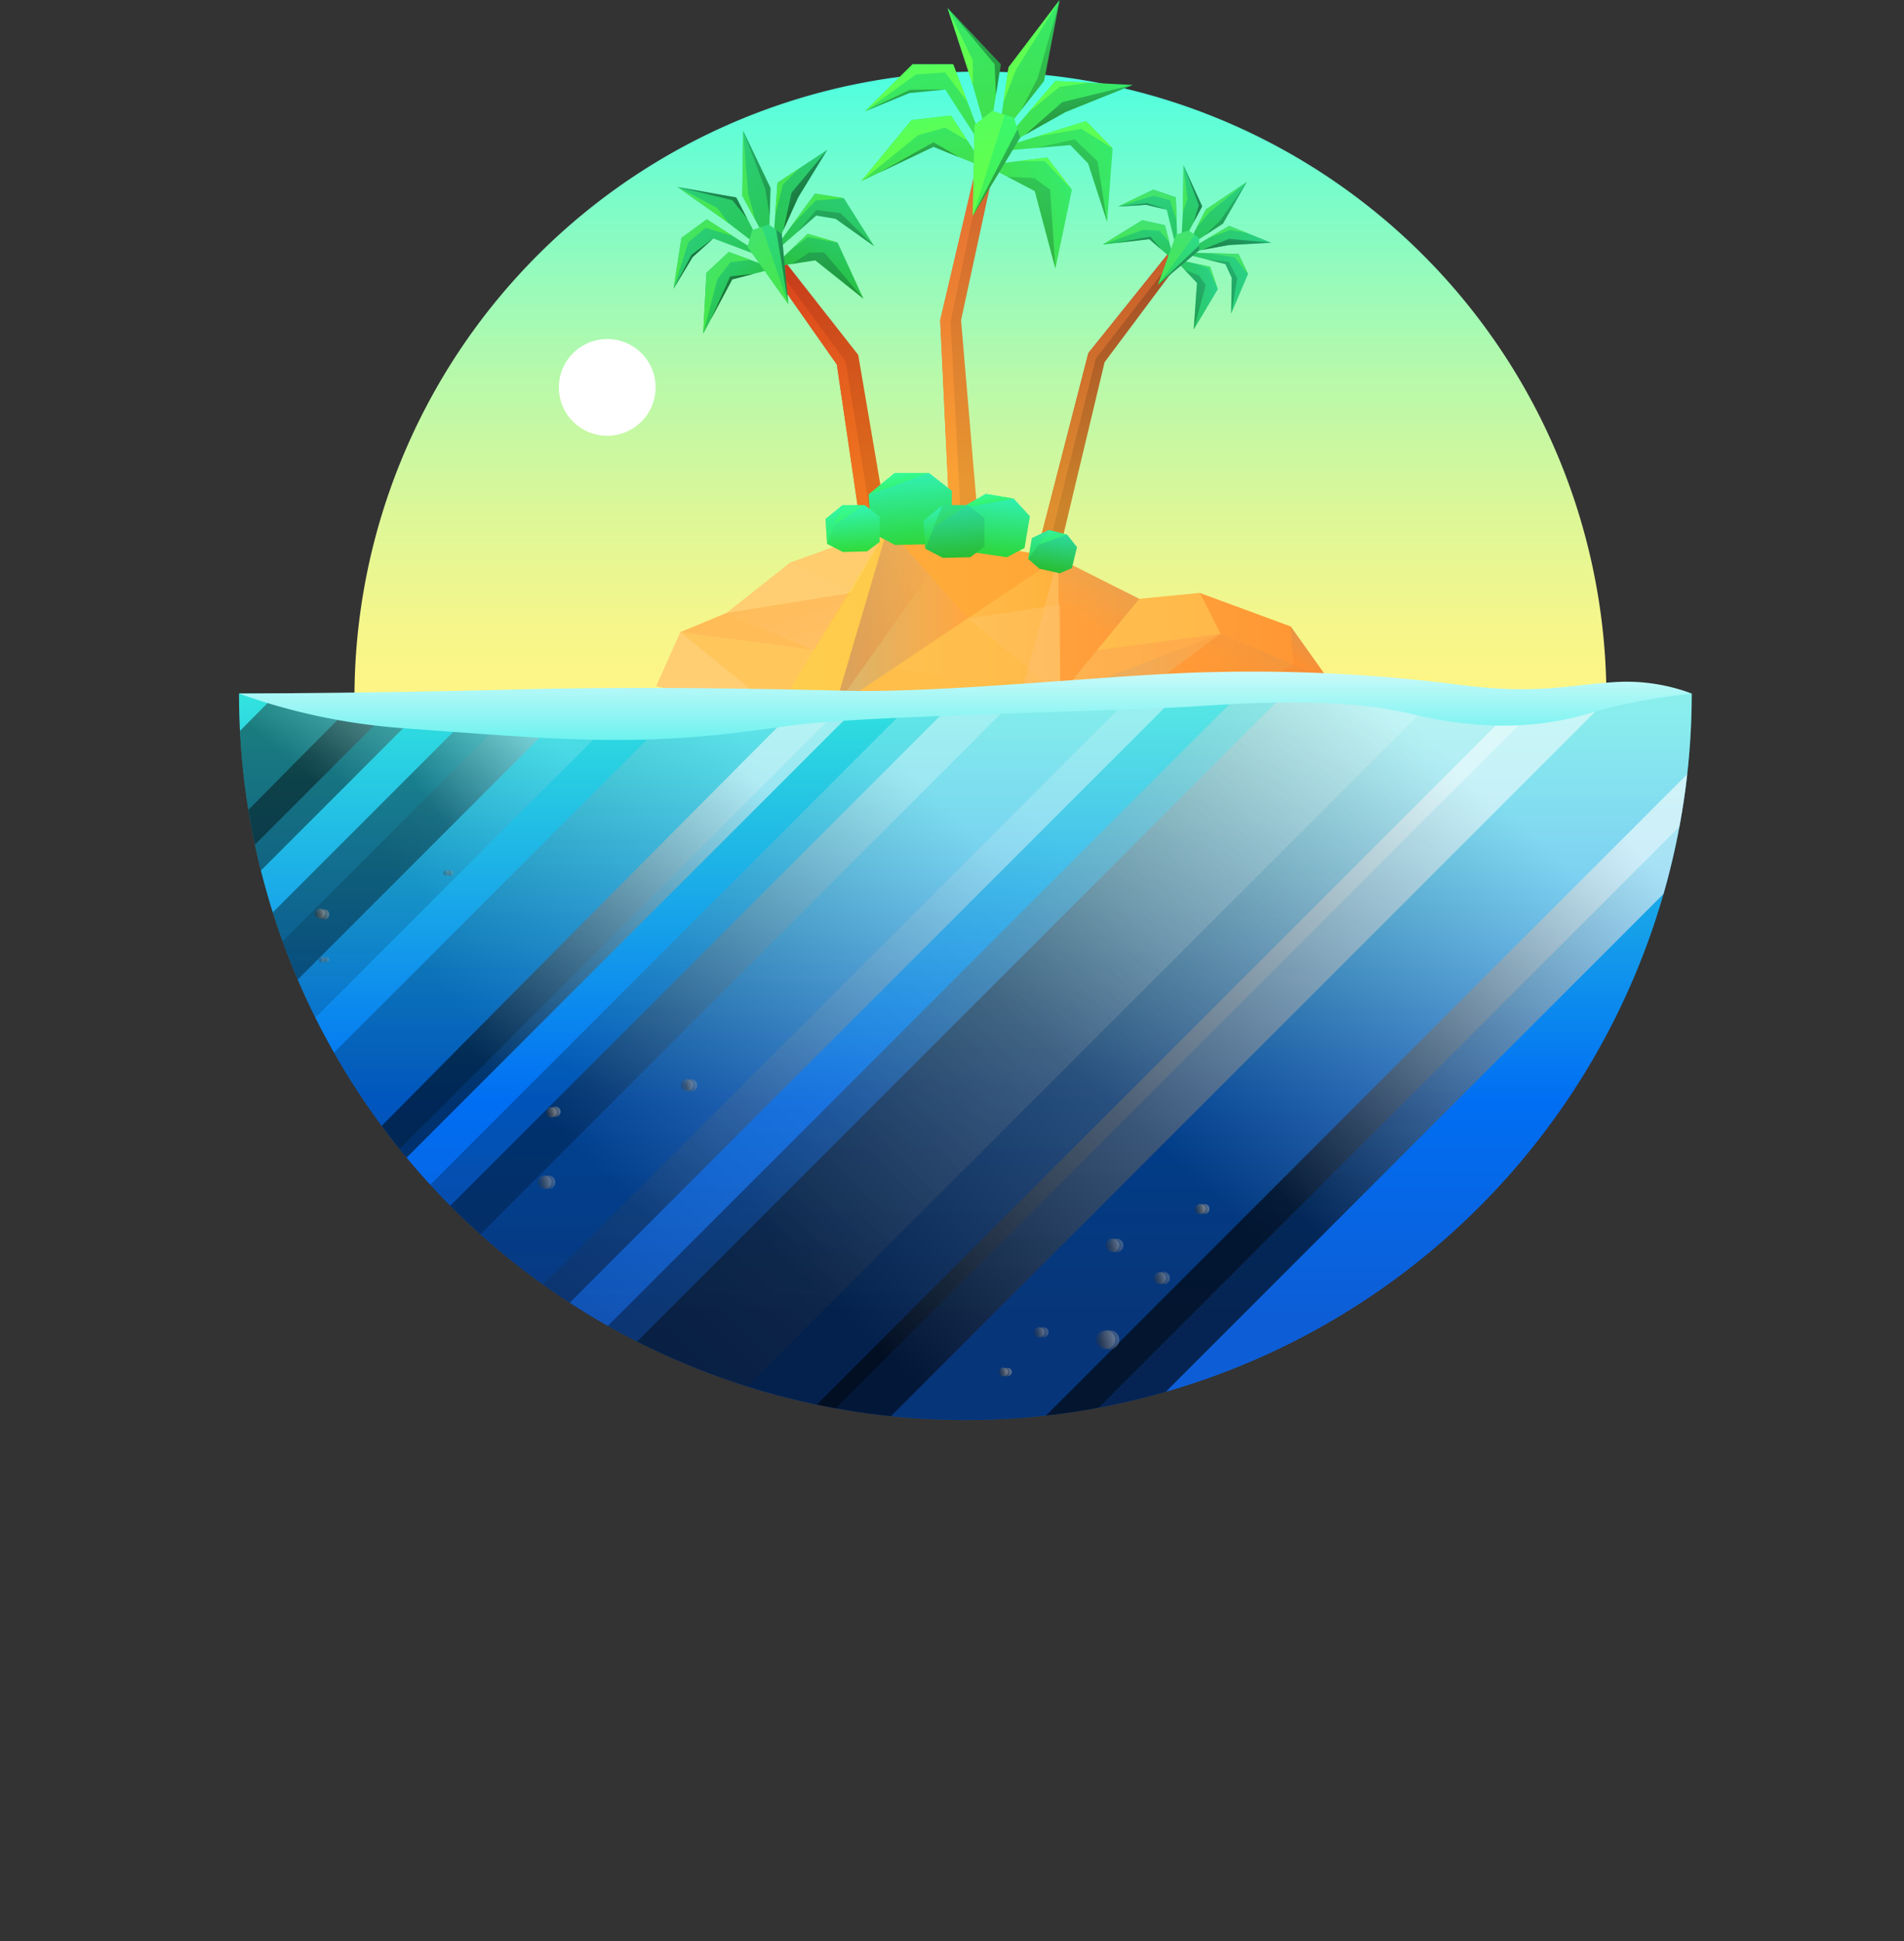 <svg xmlns="http://www.w3.org/2000/svg" xmlns:xlink="http://www.w3.org/1999/xlink" viewBox="0 0 152.39 155.34"><rect x="0" y="0" width="152.39" height="155.34" fill="#333333" stroke="none"/><defs><style>.cls-1{fill:url(#linear-gradient);}.cls-2{fill:none;}.cls-3{isolation:isolate;}.cls-4{fill:url(#linear-gradient-2);}.cls-5{fill:url(#linear-gradient-3);}.cls-20,.cls-6,.cls-7{fill:#ffcd77;}.cls-19,.cls-7{opacity:0.28;}.cls-23,.cls-8{mix-blend-mode:multiply;opacity:0.17;}.cls-8{fill:url(#linear-gradient-4);}.cls-26,.cls-9{opacity:0.12;}.cls-9{fill:url(#linear-gradient-5);}.cls-10,.cls-121{opacity:0.24;}.cls-10{fill:url(#linear-gradient-6);}.cls-11{fill:#ffcb72;}.cls-12{opacity:0.33;fill:url(#linear-gradient-7);}.cls-13{fill:#ffb857;}.cls-14{fill:#ffbe4e;opacity:0.63;}.cls-15,.cls-16,.cls-25{fill:#ffdd4a;}.cls-15{opacity:0.51;}.cls-16{opacity:0.3;}.cls-17{opacity:0.66;fill:url(#linear-gradient-8);}.cls-18{opacity:0.11;fill:url(#linear-gradient-9);}.cls-19{fill:#ffbe55;}.cls-20{opacity:0.34;}.cls-21{fill:#ffbd4a;}.cls-22{fill:#ffa62e;opacity:0.57;}.cls-23{fill:url(#linear-gradient-10);}.cls-24{fill:#ffbf6e;opacity:0.55;}.cls-25{opacity:0.29;}.cls-26{fill:url(#linear-gradient-11);}.cls-27{fill:#ffd357;}.cls-125,.cls-27{opacity:0.14;}.cls-28{fill:url(#linear-gradient-12);}.cls-29{fill:url(#linear-gradient-13);}.cls-30{fill:url(#linear-gradient-14);}.cls-31{fill:url(#linear-gradient-15);}.cls-32{fill:url(#linear-gradient-16);}.cls-33{fill:url(#linear-gradient-17);}.cls-34{fill:url(#linear-gradient-18);}.cls-35{fill:url(#linear-gradient-19);}.cls-36{fill:url(#linear-gradient-20);}.cls-37{fill:url(#linear-gradient-21);}.cls-38{fill:url(#linear-gradient-22);}.cls-111,.cls-112,.cls-113,.cls-114,.cls-116,.cls-39,.cls-63,.cls-64,.cls-65,.cls-66,.cls-68,.cls-87,.cls-88,.cls-89,.cls-90,.cls-92{opacity:0.52;}.cls-39{fill:url(#linear-gradient-23);}.cls-40{fill:url(#linear-gradient-24);}.cls-41{fill:url(#linear-gradient-25);}.cls-42{fill:url(#linear-gradient-26);}.cls-43,.cls-46{opacity:0.58;}.cls-43{fill:url(#linear-gradient-27);}.cls-44{opacity:0.5;fill:url(#linear-gradient-28);}.cls-45{opacity:0.74;fill:url(#linear-gradient-29);}.cls-46{fill:url(#linear-gradient-30);}.cls-47{fill:url(#linear-gradient-31);}.cls-48{fill:url(#linear-gradient-32);}.cls-49{fill:url(#linear-gradient-33);}.cls-50{fill:url(#linear-gradient-34);}.cls-51{fill:url(#linear-gradient-35);}.cls-52{fill:url(#linear-gradient-36);}.cls-53{fill:url(#linear-gradient-37);}.cls-54{fill:url(#linear-gradient-38);}.cls-55{fill:url(#linear-gradient-39);}.cls-56{fill:url(#linear-gradient-40);}.cls-57{fill:url(#linear-gradient-41);}.cls-58{fill:url(#linear-gradient-42);}.cls-59{fill:url(#linear-gradient-43);}.cls-60{fill:url(#linear-gradient-44);}.cls-61{fill:url(#linear-gradient-45);}.cls-62{fill:url(#linear-gradient-46);}.cls-63{fill:url(#linear-gradient-47);}.cls-64{fill:url(#linear-gradient-48);}.cls-65{fill:url(#linear-gradient-49);}.cls-66{fill:url(#linear-gradient-50);}.cls-115,.cls-117,.cls-118,.cls-67,.cls-69,.cls-70,.cls-91,.cls-93,.cls-94{opacity:0.31;}.cls-67{fill:url(#linear-gradient-51);}.cls-68{fill:url(#linear-gradient-52);}.cls-69{fill:url(#linear-gradient-53);}.cls-70{fill:url(#linear-gradient-54);}.cls-71{fill:url(#linear-gradient-55);}.cls-72{fill:url(#linear-gradient-56);}.cls-73{fill:url(#linear-gradient-57);}.cls-74{fill:url(#linear-gradient-58);}.cls-75{fill:url(#linear-gradient-59);}.cls-76{fill:url(#linear-gradient-60);}.cls-77{fill:url(#linear-gradient-61);}.cls-78{fill:url(#linear-gradient-62);}.cls-79{fill:url(#linear-gradient-63);}.cls-80{fill:url(#linear-gradient-64);}.cls-81{fill:url(#linear-gradient-65);}.cls-82{fill:url(#linear-gradient-66);}.cls-83{fill:url(#linear-gradient-67);}.cls-84{fill:url(#linear-gradient-68);}.cls-85{fill:url(#linear-gradient-69);}.cls-86{fill:url(#linear-gradient-70);}.cls-87{fill:url(#linear-gradient-71);}.cls-88{fill:url(#linear-gradient-72);}.cls-89{fill:url(#linear-gradient-73);}.cls-90{fill:url(#linear-gradient-74);}.cls-91{fill:url(#linear-gradient-75);}.cls-92{fill:url(#linear-gradient-76);}.cls-93{fill:url(#linear-gradient-77);}.cls-94{fill:url(#linear-gradient-78);}.cls-95{fill:url(#linear-gradient-79);}.cls-96{fill:url(#linear-gradient-80);}.cls-97{fill:url(#linear-gradient-81);}.cls-98{fill:url(#linear-gradient-82);}.cls-99{fill:url(#linear-gradient-83);}.cls-100{fill:url(#linear-gradient-84);}.cls-101{fill:url(#linear-gradient-85);}.cls-102{fill:url(#linear-gradient-86);}.cls-103{fill:url(#linear-gradient-87);}.cls-104{fill:url(#linear-gradient-88);}.cls-105{fill:url(#linear-gradient-89);}.cls-106{fill:url(#linear-gradient-90);}.cls-107{fill:url(#linear-gradient-91);}.cls-108{fill:url(#linear-gradient-92);}.cls-109{fill:url(#linear-gradient-93);}.cls-110{fill:url(#linear-gradient-94);}.cls-111{fill:url(#linear-gradient-95);}.cls-112{fill:url(#linear-gradient-96);}.cls-113{fill:url(#linear-gradient-97);}.cls-114{fill:url(#linear-gradient-98);}.cls-115{fill:url(#linear-gradient-99);}.cls-116{fill:url(#linear-gradient-100);}.cls-117{fill:url(#linear-gradient-101);}.cls-118{fill:url(#linear-gradient-102);}.cls-119{clip-path:url(#clip-path);}.cls-120,.cls-121,.cls-122,.cls-123,.cls-124,.cls-125,.cls-126,.cls-127,.cls-129,.cls-130,.cls-131,.cls-132,.cls-133,.cls-135,.cls-136,.cls-137,.cls-138,.cls-139,.cls-140,.cls-141,.cls-142,.cls-143,.cls-144,.cls-145,.cls-146,.cls-148,.cls-149,.cls-150,.cls-151,.cls-152,.cls-153,.cls-154,.cls-155,.cls-156,.cls-157,.cls-158,.cls-159{mix-blend-mode:screen;}.cls-120,.cls-123,.cls-124{opacity:0.43;}.cls-120{fill:url(#linear-gradient-104);}.cls-121{fill:url(#linear-gradient-105);}.cls-122{opacity:0.22;fill:url(#linear-gradient-106);}.cls-123{fill:url(#linear-gradient-107);}.cls-124{fill:url(#linear-gradient-108);}.cls-125{fill:url(#linear-gradient-109);}.cls-126,.cls-127,.cls-143,.cls-144,.cls-145,.cls-146,.cls-156,.cls-157,.cls-158,.cls-159{opacity:0.54;}.cls-126{fill:url(#linear-gradient-110);}.cls-127{fill:url(#linear-gradient-111);}.cls-128{clip-path:url(#clip-path-2);}.cls-129{opacity:0.4;fill:url(#linear-gradient-112);}.cls-130{opacity:0.18;fill:url(#linear-gradient-113);}.cls-131{opacity:0.38;fill:url(#linear-gradient-114);}.cls-132{opacity:0.61;fill:url(#linear-gradient-115);}.cls-133,.cls-135,.cls-136,.cls-137,.cls-138,.cls-139,.cls-140,.cls-141,.cls-142,.cls-148,.cls-149,.cls-150,.cls-151,.cls-152,.cls-153,.cls-154,.cls-155{opacity:0.37;}.cls-133{fill:url(#linear-gradient-116);}.cls-134{fill:url(#linear-gradient-117);}.cls-135{fill:url(#linear-gradient-118);}.cls-136{fill:url(#linear-gradient-119);}.cls-137{fill:url(#linear-gradient-120);}.cls-138{fill:url(#linear-gradient-121);}.cls-139{fill:url(#linear-gradient-122);}.cls-140{fill:url(#linear-gradient-123);}.cls-141{fill:url(#linear-gradient-124);}.cls-142{fill:url(#linear-gradient-125);}.cls-143{fill:url(#linear-gradient-126);}.cls-144{fill:url(#linear-gradient-127);}.cls-145{fill:url(#linear-gradient-128);}.cls-146{fill:url(#linear-gradient-129);}.cls-147{fill:#fff;mix-blend-mode:soft-light;}.cls-148{fill:url(#linear-gradient-130);}.cls-149{fill:url(#linear-gradient-131);}.cls-150{fill:url(#linear-gradient-132);}.cls-151{fill:url(#linear-gradient-133);}.cls-152{fill:url(#linear-gradient-134);}.cls-153{fill:url(#linear-gradient-135);}.cls-154{fill:url(#linear-gradient-136);}.cls-155{fill:url(#linear-gradient-137);}.cls-156{fill:url(#linear-gradient-138);}.cls-157{fill:url(#linear-gradient-139);}.cls-158{fill:url(#linear-gradient-140);}.cls-159{fill:url(#linear-gradient-141);}</style><linearGradient id="linear-gradient" x1="224.8" y1="408.02" x2="224.8" y2="351.36" gradientUnits="userSpaceOnUse"><stop offset="0" stop-color="#0d5ed6"/><stop offset="0.3" stop-color="#006ef3"/><stop offset="0.99" stop-color="#3cfbda"/></linearGradient><linearGradient id="linear-gradient-2" x1="-90.13" y1="-58.47" x2="-90.13" y2="-8.37" gradientTransform="translate(135.83 300.25) rotate(180)" gradientUnits="userSpaceOnUse"><stop offset="0" stop-color="#fff585"/><stop offset="0.11" stop-color="#f6f68a"/><stop offset="0.29" stop-color="#ddf797"/><stop offset="0.53" stop-color="#b4f9ac"/><stop offset="0.8" stop-color="#7bfcc9"/><stop offset="1" stop-color="#4dffe1"/></linearGradient><linearGradient id="linear-gradient-3" x1="52.53" y1="49.56" x2="106.3" y2="49.56" gradientUnits="userSpaceOnUse"><stop offset="0" stop-color="#ffc75b"/><stop offset="0.99" stop-color="#ff9532"/></linearGradient><linearGradient id="linear-gradient-4" x1="91.13" y1="41.93" x2="85.74" y2="49.24" gradientUnits="userSpaceOnUse"><stop offset="0.01" stop-color="#1cadff"/><stop offset="0.98" stop-color="#ff781f"/></linearGradient><linearGradient id="linear-gradient-5" x1="104.62" y1="46.8" x2="98.9" y2="54.56" xlink:href="#linear-gradient-4"/><linearGradient id="linear-gradient-6" x1="106.83" y1="49.5" x2="103.9" y2="53.47" xlink:href="#linear-gradient-4"/><linearGradient id="linear-gradient-7" x1="65.3" y1="54.56" x2="61.16" y2="42.69" gradientUnits="userSpaceOnUse"><stop offset="0" stop-color="#ffa857"/><stop offset="0.98" stop-color="#ff7e00"/></linearGradient><linearGradient id="linear-gradient-8" x1="80.18" y1="43.54" x2="67.88" y2="49.98" xlink:href="#linear-gradient-3"/><linearGradient id="linear-gradient-9" x1="77.46" y1="50.11" x2="84.86" y2="50.11" xlink:href="#linear-gradient-7"/><linearGradient id="linear-gradient-10" x1="66.82" y1="49.43" x2="77.46" y2="49.43" xlink:href="#linear-gradient-4"/><linearGradient id="linear-gradient-11" x1="84.86" y1="53.32" x2="97.69" y2="53.32" xlink:href="#linear-gradient-4"/><linearGradient id="linear-gradient-12" x1="69.95" y1="38.29" x2="61.85" y2="19.14" gradientUnits="userSpaceOnUse"><stop offset="0.01" stop-color="#dd6b1c"/><stop offset="0.98" stop-color="#c4371b"/></linearGradient><linearGradient id="linear-gradient-13" x1="82.14" y1="36.58" x2="72.24" y2="13.19" gradientUnits="userSpaceOnUse"><stop offset="0.01" stop-color="#e79631"/><stop offset="0.98" stop-color="#cf5e2d"/></linearGradient><linearGradient id="linear-gradient-14" x1="91.61" y1="38.18" x2="85.15" y2="22.92" gradientUnits="userSpaceOnUse"><stop offset="0.01" stop-color="#cc842b"/><stop offset="0.98" stop-color="#a04825"/></linearGradient><linearGradient id="linear-gradient-15" x1="69.41" y1="38.47" x2="61.36" y2="19.45" gradientUnits="userSpaceOnUse"><stop offset="0.01" stop-color="#ef751f"/><stop offset="0.98" stop-color="#d73e1c"/></linearGradient><linearGradient id="linear-gradient-16" x1="81.53" y1="36.09" x2="71.9" y2="13.34" gradientUnits="userSpaceOnUse"><stop offset="0.01" stop-color="#faa134"/><stop offset="0.98" stop-color="#e16731"/></linearGradient><linearGradient id="linear-gradient-17" x1="91.37" y1="37.86" x2="85.06" y2="22.96" gradientUnits="userSpaceOnUse"><stop offset="0.01" stop-color="#de8f2f"/><stop offset="0.98" stop-color="#c65b2a"/></linearGradient><linearGradient id="linear-gradient-18" x1="72.72" y1="38.2" x2="73.21" y2="43.9" gradientUnits="userSpaceOnUse"><stop offset="0.01" stop-color="#31efab"/><stop offset="0.98" stop-color="#2dd637"/></linearGradient><linearGradient id="linear-gradient-19" x1="272.48" y1="360.81" x2="272.88" y2="365.54" gradientTransform="translate(-129.42 -360.9) rotate(9.5)" xlink:href="#linear-gradient-18"/><linearGradient id="linear-gradient-20" x1="297.99" y1="369.78" x2="298.26" y2="372.94" gradientTransform="translate(-116.76 -387.42) rotate(13.79)" gradientUnits="userSpaceOnUse"><stop offset="0.01" stop-color="#2cd99b"/><stop offset="0.98" stop-color="#29bc2e"/></linearGradient><linearGradient id="linear-gradient-21" x1="68.15" y1="40.64" x2="68.47" y2="44.36" gradientUnits="userSpaceOnUse"><stop offset="0.01" stop-color="#32f3ad"/><stop offset="0.98" stop-color="#30da36"/></linearGradient><linearGradient id="linear-gradient-22" x1="71.64" y1="37.06" x2="72.25" y2="40.42" gradientUnits="userSpaceOnUse"><stop offset="0.01" stop-color="#36ffb8"/><stop offset="0.98" stop-color="#33ec3b"/></linearGradient><linearGradient id="linear-gradient-23" x1="66.26" y1="38.92" x2="67.59" y2="46.19" xlink:href="#linear-gradient-22"/><linearGradient id="linear-gradient-24" x1="78.83" y1="39.07" x2="79.19" y2="41.06" xlink:href="#linear-gradient-22"/><linearGradient id="linear-gradient-25" x1="76.25" y1="40.67" x2="76.61" y2="44.85" gradientTransform="matrix(1, 0, 0, 1, 0, 0)" xlink:href="#linear-gradient-20"/><linearGradient id="linear-gradient-26" x1="74.63" y1="40.73" x2="74.9" y2="43.97" gradientUnits="userSpaceOnUse"><stop offset="0.01" stop-color="#32f0ac"/><stop offset="0.98" stop-color="#30d736"/></linearGradient><linearGradient id="linear-gradient-27" x1="75.75" y1="39.4" x2="76.51" y2="43.49" gradientUnits="userSpaceOnUse"><stop offset="0.01" stop-color="#31eb8f"/><stop offset="0.98" stop-color="#3ad32d"/></linearGradient><linearGradient id="linear-gradient-28" x1="82.72" y1="41.44" x2="83.66" y2="46.52" xlink:href="#linear-gradient-22"/><linearGradient id="linear-gradient-29" x1="84" y1="41.78" x2="84.49" y2="44.42" xlink:href="#linear-gradient-22"/><linearGradient id="linear-gradient-30" x1="67.71" y1="39.52" x2="68.37" y2="43.13" gradientUnits="userSpaceOnUse"><stop offset="0.01" stop-color="#35ff9c"/><stop offset="0.98" stop-color="#44fd37"/></linearGradient><linearGradient id="linear-gradient-31" x1="72.57" y1="6.77" x2="74.84" y2="19.14" gradientUnits="userSpaceOnUse"><stop offset="0.01" stop-color="#31ef7a"/><stop offset="0.98" stop-color="#4bd62d"/></linearGradient><linearGradient id="linear-gradient-32" x1="72.23" y1="0.32" x2="76.12" y2="21.48" xlink:href="#linear-gradient-31"/><linearGradient id="linear-gradient-33" x1="76.32" y1="-6.11" x2="81.52" y2="22.22" xlink:href="#linear-gradient-31"/><linearGradient id="linear-gradient-34" x1="229.57" y1="314.3" x2="231.94" y2="327.2" gradientTransform="matrix(-0.65, -0.76, -0.76, 0.65, 476.45, -15.27)" xlink:href="#linear-gradient-31"/><linearGradient id="linear-gradient-35" x1="229.33" y1="307.5" x2="233.49" y2="330.13" gradientTransform="matrix(-0.65, -0.76, -0.76, 0.65, 476.45, -15.27)" xlink:href="#linear-gradient-31"/><linearGradient id="linear-gradient-36" x1="233.51" y1="300.67" x2="239.28" y2="332.12" gradientTransform="matrix(-0.65, -0.76, -0.76, 0.65, 476.45, -15.27)" xlink:href="#linear-gradient-31"/><linearGradient id="linear-gradient-37" x1="80.35" y1="-5.28" x2="85.11" y2="20.65" xlink:href="#linear-gradient-31"/><linearGradient id="linear-gradient-38" x1="77.96" y1="4.33" x2="81.72" y2="24.8" gradientUnits="userSpaceOnUse"><stop offset="0.01" stop-color="#34ff81"/><stop offset="0.98" stop-color="#4fe632"/></linearGradient><linearGradient id="linear-gradient-39" x1="77.52" y1="4.41" x2="81.28" y2="24.88" gradientUnits="userSpaceOnUse"><stop offset="0.01" stop-color="#4aff68"/><stop offset="0.98" stop-color="#7aff33"/></linearGradient><linearGradient id="linear-gradient-40" x1="72.15" y1="7.28" x2="74.08" y2="17.79" xlink:href="#linear-gradient-39"/><linearGradient id="linear-gradient-41" x1="72.31" y1="3.02" x2="74.08" y2="12.65" xlink:href="#linear-gradient-39"/><linearGradient id="linear-gradient-42" x1="75.75" y1="-3.23" x2="78.79" y2="13.29" xlink:href="#linear-gradient-39"/><linearGradient id="linear-gradient-43" x1="81.13" y1="-3.69" x2="84.54" y2="14.87" xlink:href="#linear-gradient-39"/><linearGradient id="linear-gradient-44" x1="84.29" y1="5.27" x2="85.26" y2="10.54" xlink:href="#linear-gradient-39"/><linearGradient id="linear-gradient-45" x1="83.04" y1="10.77" x2="84.47" y2="18.56" xlink:href="#linear-gradient-39"/><linearGradient id="linear-gradient-46" x1="85.46" y1="8.44" x2="86.65" y2="14.91" xlink:href="#linear-gradient-39"/><linearGradient id="linear-gradient-47" x1="78.47" y1="7.14" x2="81.39" y2="23.01" gradientUnits="userSpaceOnUse"><stop offset="0.01" stop-color="#219e54"/><stop offset="0.98" stop-color="#081406"/></linearGradient><linearGradient id="linear-gradient-48" x1="73.14" y1="10.69" x2="73.89" y2="14.82" xlink:href="#linear-gradient-47"/><linearGradient id="linear-gradient-49" x1="72.18" y1="6.66" x2="72.68" y2="9.37" xlink:href="#linear-gradient-47"/><linearGradient id="linear-gradient-50" x1="76.69" y1="-4.09" x2="80.26" y2="15.35" xlink:href="#linear-gradient-47"/><linearGradient id="linear-gradient-51" x1="81.68" y1="-4.31" x2="85.5" y2="16.47" xlink:href="#linear-gradient-47"/><linearGradient id="linear-gradient-52" x1="85.89" y1="6.25" x2="87" y2="12.31" xlink:href="#linear-gradient-47"/><linearGradient id="linear-gradient-53" x1="84.46" y1="7.22" x2="87.75" y2="25.13" xlink:href="#linear-gradient-47"/><linearGradient id="linear-gradient-54" x1="81.34" y1="9.23" x2="85.08" y2="29.57" xlink:href="#linear-gradient-47"/><linearGradient id="linear-gradient-55" x1="61.49" y1="198.68" x2="63.24" y2="208.22" gradientTransform="matrix(0.8, -0.59, 0.59, 0.8, -112.56, -102.96)" gradientUnits="userSpaceOnUse"><stop offset="0.01" stop-color="#2bd599"/><stop offset="0.98" stop-color="#28bd2f"/></linearGradient><linearGradient id="linear-gradient-56" x1="61.23" y1="193.72" x2="64.23" y2="210.02" xlink:href="#linear-gradient-55"/><linearGradient id="linear-gradient-57" x1="64.38" y1="188.77" x2="68.39" y2="210.59" xlink:href="#linear-gradient-55"/><linearGradient id="linear-gradient-58" x1="420.77" y1="365.16" x2="422.6" y2="375.1" gradientTransform="matrix(-0.97, -0.23, -0.23, 0.97, 560.58, -242.71)" xlink:href="#linear-gradient-55"/><linearGradient id="linear-gradient-59" x1="420.59" y1="359.93" x2="423.79" y2="377.35" gradientTransform="matrix(-0.97, -0.23, -0.23, 0.97, 560.58, -242.71)" xlink:href="#linear-gradient-55"/><linearGradient id="linear-gradient-60" x1="423.81" y1="354.66" x2="428.26" y2="378.88" gradientTransform="matrix(-0.97, -0.23, -0.23, 0.97, 560.58, -242.71)" xlink:href="#linear-gradient-55"/><linearGradient id="linear-gradient-61" x1="67.48" y1="189.41" x2="71.15" y2="209.37" xlink:href="#linear-gradient-55"/><linearGradient id="linear-gradient-62" x1="65.64" y1="196.81" x2="68.54" y2="212.58" gradientTransform="matrix(0.8, -0.59, 0.59, 0.8, -112.56, -102.96)" gradientUnits="userSpaceOnUse"><stop offset="0.01" stop-color="#2fe1a1"/><stop offset="0.98" stop-color="#2ccd36"/></linearGradient><linearGradient id="linear-gradient-63" x1="65.31" y1="196.87" x2="68.2" y2="212.64" gradientTransform="matrix(0.8, -0.59, 0.59, 0.8, -112.56, -102.96)" gradientUnits="userSpaceOnUse"><stop offset="0.01" stop-color="#41e185"/><stop offset="0.98" stop-color="#48ea2f"/></linearGradient><linearGradient id="linear-gradient-64" x1="61.17" y1="199.08" x2="62.65" y2="207.18" xlink:href="#linear-gradient-63"/><linearGradient id="linear-gradient-65" x1="61.29" y1="195.8" x2="62.66" y2="203.21" xlink:href="#linear-gradient-63"/><linearGradient id="linear-gradient-66" x1="63.95" y1="190.99" x2="66.28" y2="203.71" xlink:href="#linear-gradient-63"/><linearGradient id="linear-gradient-67" x1="68.09" y1="190.63" x2="70.71" y2="204.93" xlink:href="#linear-gradient-63"/><linearGradient id="linear-gradient-68" x1="70.52" y1="197.53" x2="71.26" y2="201.59" xlink:href="#linear-gradient-63"/><linearGradient id="linear-gradient-69" x1="69.56" y1="201.77" x2="70.66" y2="207.77" xlink:href="#linear-gradient-63"/><linearGradient id="linear-gradient-70" x1="71.42" y1="199.97" x2="72.34" y2="204.96" xlink:href="#linear-gradient-63"/><linearGradient id="linear-gradient-71" x1="66.04" y1="198.97" x2="68.29" y2="211.2" gradientTransform="matrix(0.8, -0.59, 0.59, 0.8, -112.56, -102.96)" gradientUnits="userSpaceOnUse"><stop offset="0.01" stop-color="#1a8060"/><stop offset="0.98" stop-color="#081406"/></linearGradient><linearGradient id="linear-gradient-72" x1="61.93" y1="201.71" x2="62.51" y2="204.89" xlink:href="#linear-gradient-71"/><linearGradient id="linear-gradient-73" x1="61.19" y1="198.6" x2="61.58" y2="200.69" xlink:href="#linear-gradient-71"/><linearGradient id="linear-gradient-74" x1="64.66" y1="190.33" x2="67.41" y2="205.29" xlink:href="#linear-gradient-71"/><linearGradient id="linear-gradient-75" x1="68.51" y1="190.16" x2="71.45" y2="206.15" xlink:href="#linear-gradient-71"/><linearGradient id="linear-gradient-76" x1="71.75" y1="198.29" x2="72.61" y2="202.96" xlink:href="#linear-gradient-71"/><linearGradient id="linear-gradient-77" x1="70.65" y1="199.03" x2="73.18" y2="212.83" xlink:href="#linear-gradient-71"/><linearGradient id="linear-gradient-78" x1="68.25" y1="200.58" x2="71.13" y2="216.25" xlink:href="#linear-gradient-71"/><linearGradient id="linear-gradient-79" x1="325.03" y1="389.41" x2="326.36" y2="396.65" gradientTransform="translate(-89.48 -457.78) rotate(18.92)" xlink:href="#linear-gradient-55"/><linearGradient id="linear-gradient-80" x1="324.83" y1="385.65" x2="327.1" y2="398.01" gradientTransform="translate(-89.48 -457.78) rotate(18.92)" xlink:href="#linear-gradient-55"/><linearGradient id="linear-gradient-81" x1="327.22" y1="381.89" x2="330.26" y2="398.45" gradientTransform="translate(-89.48 -457.78) rotate(18.92)" xlink:href="#linear-gradient-55"/><linearGradient id="linear-gradient-82" x1="107.44" y1="289.51" x2="108.83" y2="297.05" gradientTransform="matrix(-0.37, -0.93, -0.93, 0.37, 407.91, 16.7)" xlink:href="#linear-gradient-55"/><linearGradient id="linear-gradient-83" x1="107.31" y1="285.53" x2="109.74" y2="298.76" gradientTransform="matrix(-0.37, -0.93, -0.93, 0.37, 407.91, 16.7)" xlink:href="#linear-gradient-55"/><linearGradient id="linear-gradient-84" x1="109.75" y1="281.54" x2="113.12" y2="299.92" gradientTransform="matrix(-0.37, -0.93, -0.93, 0.37, 407.91, 16.7)" xlink:href="#linear-gradient-55"/><linearGradient id="linear-gradient-85" x1="329.58" y1="382.37" x2="332.36" y2="397.53" gradientTransform="translate(-89.48 -457.78) rotate(18.92)" xlink:href="#linear-gradient-55"/><linearGradient id="linear-gradient-86" x1="328.18" y1="387.99" x2="330.38" y2="399.96" gradientTransform="translate(-89.48 -457.78) rotate(18.92)" xlink:href="#linear-gradient-62"/><linearGradient id="linear-gradient-87" x1="327.92" y1="388.04" x2="330.12" y2="400" gradientTransform="translate(-89.48 -457.78) rotate(18.92)" xlink:href="#linear-gradient-63"/><linearGradient id="linear-gradient-88" x1="324.78" y1="389.72" x2="325.91" y2="395.86" gradientTransform="translate(-89.48 -457.78) rotate(18.92)" xlink:href="#linear-gradient-63"/><linearGradient id="linear-gradient-89" x1="324.88" y1="387.22" x2="325.91" y2="392.85" gradientTransform="translate(-89.48 -457.78) rotate(18.92)" xlink:href="#linear-gradient-63"/><linearGradient id="linear-gradient-90" x1="326.89" y1="383.57" x2="328.66" y2="393.23" gradientTransform="translate(-89.48 -457.78) rotate(18.92)" xlink:href="#linear-gradient-63"/><linearGradient id="linear-gradient-91" x1="330.03" y1="383.3" x2="332.03" y2="394.15" gradientTransform="translate(-89.48 -457.78) rotate(18.92)" xlink:href="#linear-gradient-63"/><linearGradient id="linear-gradient-92" x1="331.88" y1="388.54" x2="332.44" y2="391.62" gradientTransform="translate(-89.48 -457.78) rotate(18.92)" xlink:href="#linear-gradient-63"/><linearGradient id="linear-gradient-93" x1="331.15" y1="391.76" x2="331.99" y2="396.31" gradientTransform="translate(-89.48 -457.78) rotate(18.92)" xlink:href="#linear-gradient-63"/><linearGradient id="linear-gradient-94" x1="332.56" y1="390.39" x2="333.26" y2="394.18" gradientTransform="translate(-89.48 -457.78) rotate(18.92)" xlink:href="#linear-gradient-63"/><linearGradient id="linear-gradient-95" x1="328.48" y1="389.63" x2="330.19" y2="398.91" gradientTransform="translate(-89.48 -457.78) rotate(18.92)" xlink:href="#linear-gradient-71"/><linearGradient id="linear-gradient-96" x1="325.36" y1="391.71" x2="325.8" y2="394.12" gradientTransform="translate(-89.48 -457.78) rotate(18.92)" xlink:href="#linear-gradient-71"/><linearGradient id="linear-gradient-97" x1="324.8" y1="389.35" x2="325.09" y2="390.93" gradientTransform="translate(-89.48 -457.78) rotate(18.92)" xlink:href="#linear-gradient-71"/><linearGradient id="linear-gradient-98" x1="327.44" y1="383.07" x2="329.52" y2="394.43" gradientTransform="translate(-89.48 -457.78) rotate(18.92)" xlink:href="#linear-gradient-71"/><linearGradient id="linear-gradient-99" x1="330.35" y1="382.94" x2="332.58" y2="395.08" gradientTransform="translate(-89.48 -457.78) rotate(18.92)" xlink:href="#linear-gradient-71"/><linearGradient id="linear-gradient-100" x1="332.81" y1="389.11" x2="333.46" y2="392.65" gradientTransform="translate(-89.48 -457.78) rotate(18.92)" xlink:href="#linear-gradient-71"/><linearGradient id="linear-gradient-101" x1="331.98" y1="389.68" x2="333.9" y2="400.15" gradientTransform="translate(-89.48 -457.78) rotate(18.92)" xlink:href="#linear-gradient-71"/><linearGradient id="linear-gradient-102" x1="330.16" y1="390.85" x2="332.34" y2="402.75" gradientTransform="translate(-89.48 -457.78) rotate(18.92)" xlink:href="#linear-gradient-71"/><clipPath id="clip-path" transform="translate(-147.53 -302.89)"><path class="cls-1" d="M224.8,416.52a58.14,58.14,0,0,0,58.13-58.13H166.66A58.14,58.14,0,0,0,224.8,416.52Z"/></clipPath><linearGradient id="linear-gradient-104" x1="90.23" y1="89.47" x2="116.92" y2="60.44" gradientUnits="userSpaceOnUse"><stop offset="0"/><stop offset="0.98" stop-color="#fff"/></linearGradient><linearGradient id="linear-gradient-105" x1="47.31" y1="87.13" x2="70.72" y2="60.68" xlink:href="#linear-gradient-104"/><linearGradient id="linear-gradient-106" x1="36.82" y1="80.58" x2="59.53" y2="58.11" xlink:href="#linear-gradient-104"/><linearGradient id="linear-gradient-107" x1="173.67" y1="364.38" x2="187.95" y2="349.63" xlink:href="#linear-gradient-104"/><linearGradient id="linear-gradient-108" x1="169.92" y1="363.12" x2="181.16" y2="350.01" xlink:href="#linear-gradient-104"/><linearGradient id="linear-gradient-109" x1="32.31" y1="70" x2="43.78" y2="58.53" xlink:href="#linear-gradient-104"/><linearGradient id="linear-gradient-110" x1="186.25" y1="388" x2="208.26" y2="364.82" xlink:href="#linear-gradient-104"/><linearGradient id="linear-gradient-111" x1="71.65" y1="108.92" x2="119.17" y2="63.03" xlink:href="#linear-gradient-104"/><clipPath id="clip-path-2" transform="translate(-147.53 -302.89)"><path class="cls-2" d="M224.8,416.52a58.14,58.14,0,0,0,58.13-58.13H166.66A58.14,58.14,0,0,0,224.8,416.52Z"/></clipPath><linearGradient id="linear-gradient-112" x1="47.76" y1="93.42" x2="76.83" y2="64.35" xlink:href="#linear-gradient-104"/><linearGradient id="linear-gradient-113" x1="44.86" y1="113.64" x2="88.99" y2="69.51" xlink:href="#linear-gradient-104"/><linearGradient id="linear-gradient-114" x1="34.74" y1="64.73" x2="45.51" y2="56.3" xlink:href="#linear-gradient-104"/><linearGradient id="linear-gradient-115" x1="103.47" y1="96.61" x2="133.2" y2="69.22" xlink:href="#linear-gradient-104"/><linearGradient id="linear-gradient-116" x1="64.33" y1="101.9" x2="112.95" y2="57.11" xlink:href="#linear-gradient-104"/><linearGradient id="linear-gradient-117" x1="224.8" y1="364.91" x2="224.8" y2="353.22" gradientUnits="userSpaceOnUse"><stop offset="0" stop-color="#3feeeb"/><stop offset="0.98" stop-color="#fff"/></linearGradient><linearGradient id="linear-gradient-118" x1="230.36" y1="409.68" x2="232" y2="409.24" xlink:href="#linear-gradient-104"/><linearGradient id="linear-gradient-119" x1="235.11" y1="410.43" x2="238.11" y2="409.61" xlink:href="#linear-gradient-104"/><linearGradient id="linear-gradient-120" x1="239.88" y1="405.38" x2="241.81" y2="404.85" xlink:href="#linear-gradient-104"/><linearGradient id="linear-gradient-121" x1="202.05" y1="389.94" x2="203.97" y2="389.42" xlink:href="#linear-gradient-104"/><linearGradient id="linear-gradient-122" x1="173.23" y1="379.81" x2="174.19" y2="379.54" xlink:href="#linear-gradient-104"/><linearGradient id="linear-gradient-123" x1="183.18" y1="372.85" x2="184.15" y2="372.58" xlink:href="#linear-gradient-104"/><linearGradient id="linear-gradient-124" x1="236" y1="402.78" x2="238.16" y2="402.19" xlink:href="#linear-gradient-104"/><linearGradient id="linear-gradient-125" x1="43.02" y1="94.85" x2="45.18" y2="94.26" xlink:href="#linear-gradient-104"/><linearGradient id="linear-gradient-126" x1="243.26" y1="399.81" x2="244.87" y2="399.37" xlink:href="#linear-gradient-104"/><linearGradient id="linear-gradient-127" x1="191.32" y1="392.03" x2="192.93" y2="391.58" xlink:href="#linear-gradient-104"/><linearGradient id="linear-gradient-128" x1="172.8" y1="376.15" x2="174.41" y2="375.71" xlink:href="#linear-gradient-104"/><linearGradient id="linear-gradient-129" x1="227.6" y1="412.83" x2="228.97" y2="412.46" xlink:href="#linear-gradient-104"/><linearGradient id="linear-gradient-130" x1="230.04" y1="409.68" x2="231.67" y2="409.24" xlink:href="#linear-gradient-104"/><linearGradient id="linear-gradient-131" x1="234.79" y1="410.43" x2="237.79" y2="409.61" xlink:href="#linear-gradient-104"/><linearGradient id="linear-gradient-132" x1="239.56" y1="405.38" x2="241.49" y2="404.85" xlink:href="#linear-gradient-104"/><linearGradient id="linear-gradient-133" x1="201.72" y1="389.94" x2="203.65" y2="389.42" xlink:href="#linear-gradient-104"/><linearGradient id="linear-gradient-134" x1="25.37" y1="76.91" x2="26.34" y2="76.65" xlink:href="#linear-gradient-104"/><linearGradient id="linear-gradient-135" x1="182.86" y1="372.85" x2="183.82" y2="372.58" xlink:href="#linear-gradient-104"/><linearGradient id="linear-gradient-136" x1="235.68" y1="402.78" x2="237.84" y2="402.19" xlink:href="#linear-gradient-104"/><linearGradient id="linear-gradient-137" x1="190.23" y1="397.74" x2="192.39" y2="397.15" xlink:href="#linear-gradient-104"/><linearGradient id="linear-gradient-138" x1="242.94" y1="399.81" x2="244.55" y2="399.37" xlink:href="#linear-gradient-104"/><linearGradient id="linear-gradient-139" x1="191" y1="392.03" x2="192.61" y2="391.58" xlink:href="#linear-gradient-104"/><linearGradient id="linear-gradient-140" x1="172.48" y1="376.15" x2="174.08" y2="375.71" xlink:href="#linear-gradient-104"/><linearGradient id="linear-gradient-141" x1="227.28" y1="412.83" x2="228.65" y2="412.46" xlink:href="#linear-gradient-104"/></defs><g class="cls-3"><g id="Layer_6" data-name="Layer 6"><path class="cls-4" d="M226,308.62a50.1,50.1,0,0,0-50.1,50.1h100.2A50.1,50.1,0,0,0,226,308.62Z" transform="translate(-147.53 -302.89)"/><polygon class="cls-5" points="52.53 54.91 54.46 50.59 58.15 49.06 63.25 45.03 71.05 42.24 84.67 44.64 91.19 47.92 96.04 47.45 103.31 50.13 106.3 54.34 90.66 55.91 84.86 55.59 62.18 56.88 52.53 54.91"/><polygon class="cls-6" points="62.18 56.88 71.05 42.24 63.25 45.03 58.15 49.06 54.46 50.59 52.53 54.91 62.18 56.88"/><polygon class="cls-7" points="90.66 55.91 97.69 50.72 96.04 47.45 91.19 47.92 84.86 55.59 90.66 55.91"/><polygon class="cls-8" points="84.67 44.64 91.19 47.92 84.86 55.59 84.67 44.64"/><polygon class="cls-9" points="97.69 50.72 106.3 54.34 90.66 55.91 97.69 50.72"/><polygon class="cls-10" points="103.31 50.13 106.3 54.34 100.7 54.91 103.5 53.16 103.31 50.13"/><polygon class="cls-11" points="63.25 45.03 71.05 42.24 68.05 47.45 63.25 45.03"/><polygon class="cls-12" points="58.15 49.06 68.05 47.45 65.2 52.02 58.15 49.06"/><polygon class="cls-13" points="54.46 50.59 58.15 49.06 65.2 52.02 54.46 50.59"/><polygon class="cls-14" points="65.2 52.02 54.46 50.59 62.18 56.88 65.2 52.02"/><polygon class="cls-15" points="62.18 56.88 71.05 42.24 66.82 56.61 62.18 56.88"/><polygon class="cls-16" points="84.67 44.64 84.86 55.59 66.82 56.61 84.67 44.64"/><polygon class="cls-17" points="76.35 43.17 66.82 56.61 71.05 42.24 76.35 43.17"/><polygon class="cls-18" points="84.67 44.64 77.46 49.48 84.86 55.59 84.67 44.64"/><polygon class="cls-19" points="66.82 56.61 77.46 49.48 84.86 55.59 66.82 56.61"/><polygon class="cls-20" points="84.86 55.59 84.86 48.38 77.46 49.48 84.86 55.59"/><polygon class="cls-21" points="71.51 53.47 84.86 55.59 66.82 56.61 71.51 53.47"/><polygon class="cls-22" points="77.46 49.48 71.05 42.24 84.67 44.64 77.46 49.48"/><polygon class="cls-23" points="66.82 56.61 71.05 42.24 77.46 49.48 66.82 56.61"/><polygon class="cls-24" points="84.86 55.59 84.67 44.64 81.66 55.77 84.86 55.59"/><polygon class="cls-25" points="97.69 50.72 87.8 52.02 91.19 47.92 96.04 47.45 97.69 50.72"/><polygon class="cls-26" points="90.66 55.91 84.86 55.59 97.69 50.72 90.66 55.91"/><polygon class="cls-27" points="71.05 42.24 62.18 56.88 52.53 54.91 54.46 50.59 58.15 49.06 63.25 45.03 71.05 42.24"/><polygon class="cls-28" points="71.05 42.24 68.69 28.4 61.66 19.44 60.59 20.06 66.98 29.17 69.01 42.97 71.05 42.24"/><polygon class="cls-29" points="78.44 43.54 76.08 43.08 75.25 25.62 78.76 10.7 80.1 10.93 76.92 25.62 78.44 43.54"/><polygon class="cls-30" points="84.67 44.64 82.96 44.34 87.11 28.25 94.38 19.19 95.15 19.96 88.41 28.98 84.67 44.64"/><polygon class="cls-31" points="60.59 20.06 61.02 19.81 67.69 28.96 69.9 42.65 69.01 42.97 66.98 29.17 60.59 20.06"/><polygon class="cls-32" points="78.76 10.7 75.25 25.62 76.08 43.08 77 43.26 76.08 25.74 79.22 10.78 78.76 10.7"/><polygon class="cls-33" points="87.11 28.25 94.38 19.19 94.77 19.58 87.7 28.7 83.74 44.53 82.96 44.34 87.11 28.25"/><polygon class="cls-34" points="71.61 37.85 69.52 39.57 69.73 42.62 71.64 43.61 74.64 43.54 76.18 42.39 76.18 39.27 74.36 37.85 71.61 37.85"/><polygon class="cls-35" points="78.9 39.52 76.96 40.64 76.71 43.16 78.13 44.23 80.59 44.59 82 43.85 82.43 41.31 81.14 39.9 78.9 39.52"/><polygon class="cls-36" points="83.94 42.41 82.59 43.06 82.3 44.73 83.19 45.51 84.82 45.87 85.79 45.46 86.2 43.78 85.41 42.78 83.94 42.41"/><polygon class="cls-37" points="67.43 40.42 66.07 41.53 66.2 43.52 67.45 44.17 69.4 44.12 70.4 43.37 70.4 41.34 69.22 40.42 67.43 40.42"/><polygon class="cls-38" points="74.36 37.85 71.61 37.85 69.52 39.57 74.36 37.85"/><polygon class="cls-39" points="67.43 40.42 66.07 41.53 66.2 43.52 67.43 40.42"/><polygon class="cls-40" points="81.14 39.9 78.9 39.52 76.96 40.64 81.14 39.9"/><polygon class="cls-41" points="75.44 40.42 73.91 41.67 74.06 43.91 75.46 44.64 77.66 44.59 78.79 43.74 78.79 41.46 77.45 40.42 75.44 40.42"/><polygon class="cls-42" points="73.91 41.67 75.44 40.42 74.06 43.91 73.91 41.67"/><polygon class="cls-43" points="77.45 40.42 75.44 40.42 74.75 42.16 77.45 40.42"/><polygon class="cls-44" points="83.94 42.41 82.59 43.06 82.3 44.73 83.94 42.41"/><polygon class="cls-45" points="85.41 42.78 83.94 42.41 83.11 43.61 85.41 42.78"/><polygon class="cls-46" points="69.22 40.42 67.43 40.42 66.82 41.96 69.22 40.42"/><polygon class="cls-47" points="78.86 13.42 74.71 11.75 68.92 14.51 72.95 9.61 76.11 9.24 78.86 13.42"/><polygon class="cls-48" points="79.05 12.42 76.29 5.15 73.03 5.15 69.22 8.91 72.77 7.45 75.65 7.16 79.05 12.42"/><polygon class="cls-49" points="79.13 11.25 80.1 5.15 75.84 0.64 77.67 6.15 79.13 11.25"/><polygon class="cls-50" points="78.86 13.22 82.82 15.29 84.47 21.49 85.79 15.18 83.82 12.6 78.86 13.22"/><polygon class="cls-51" points="79.05 12.16 86.92 9.69 89.05 11.87 88.61 17.76 87.09 13.08 85.67 11.61 79.05 12.16"/><polygon class="cls-52" points="79.61 12.15 84.47 6.48 90.66 6.8 85.27 8.97 79.61 12.15"/><polygon class="cls-53" points="79.88 11.17 80.72 5.39 84.81 0 83.56 6.48 79.88 11.17"/><polygon class="cls-54" points="79.41 8.88 78 10 77.86 17.27 81.66 11 81.14 9.41 79.41 8.88"/><polygon class="cls-55" points="77.86 17.27 78 10 79.41 8.88 80.42 9.19 77.86 17.27"/><polygon class="cls-56" points="68.92 14.51 72.95 9.61 76.11 9.24 77.43 11.25 75.64 10.21 73.49 10.81 68.92 14.51"/><polygon class="cls-57" points="69.22 8.91 73.03 5.15 76.29 5.15 77.43 8.15 75.64 5.8 73.32 5.95 69.22 8.91"/><polygon class="cls-58" points="75.84 0.64 77.86 6.81 77.86 4.84 75.84 0.64"/><polygon class="cls-59" points="80.72 5.39 84.81 0 81.32 5.58 80.31 8.17 80.72 5.39"/><polygon class="cls-60" points="82.34 8.95 84.47 6.48 87.15 6.62 84.81 6.95 82.34 8.95"/><polygon class="cls-61" points="83.82 12.6 81.49 12.89 83.62 12.89 85.79 15.18 83.82 12.6"/><polygon class="cls-62" points="86.92 9.69 82.96 10.93 86.56 10.31 89.05 11.87 86.92 9.69"/><polygon class="cls-63" points="77.86 17.27 81.66 11 81.44 10.33 77.86 17.27"/><polygon class="cls-64" points="74.71 11.75 70.41 13.8 74.71 11.38 76.78 12.59 74.71 11.75"/><polygon class="cls-65" points="75.65 7.16 75.56 7.17 72.77 7.45 69.22 8.91 72.82 7.18 75.65 7.16"/><polygon class="cls-66" points="75.84 0.64 80.1 5.15 79.71 7.62 79.61 5.15 75.84 0.64"/><polygon class="cls-67" points="83.56 6.48 81.75 8.79 83.06 6.24 84.81 0 83.56 6.48"/><polygon class="cls-68" points="85.27 8.97 90.66 6.8 85.02 8.17 82.05 10.78 85.27 8.97"/><polygon class="cls-69" points="85.67 11.61 87.09 13.08 88.61 17.76 87.84 12.9 86.01 11.15 82.96 11.83 85.67 11.61"/><polygon class="cls-70" points="82.82 15.29 84.47 21.49 84.05 15.18 82.78 14.25 80.64 14.15 82.82 15.29"/><polygon class="cls-71" points="61.94 21.49 58.61 22.36 56.28 26.71 56.54 21.83 58.33 20.16 61.94 21.49"/><polygon class="cls-72" points="61.6 20.78 56.57 17.55 54.54 19.04 53.91 23.11 55.43 20.58 57.09 19.08 61.6 20.78"/><polygon class="cls-73" points="61.12 20.02 58.93 15.8 54.22 14.96 57.88 17.53 61.12 20.02"/><polygon class="cls-74" points="61.85 21.36 65.25 20.83 69.11 23.91 67.04 19.41 64.64 18.71 61.85 21.36"/><polygon class="cls-75" points="61.48 20.62 65.23 15.49 67.54 15.86 69.97 19.71 66.88 17.51 65.33 17.25 61.48 20.62"/><polygon class="cls-76" points="61.82 20.36 62.23 14.62 66.22 11.98 63.88 15.8 61.82 20.36"/><polygon class="cls-77" points="61.54 19.63 59.41 15.66 59.48 10.46 61.67 15.04 61.54 19.63"/><polygon class="cls-78" points="60.2 18.43 59.84 19.76 63.09 24.33 62.57 18.71 61.52 17.96 60.2 18.43"/><polygon class="cls-79" points="63.09 24.33 59.84 19.76 60.2 18.43 60.98 18.16 63.09 24.33"/><polygon class="cls-80" points="56.28 26.71 56.54 21.83 58.33 20.16 60.06 20.8 58.48 20.97 57.42 22.33 56.28 26.71"/><polygon class="cls-81" points="53.91 23.11 54.54 19.04 56.57 17.55 58.65 18.88 56.46 18.24 55.09 19.39 53.91 23.11"/><polygon class="cls-82" points="54.22 14.96 58.3 17.85 57.39 16.63 54.22 14.96"/><polygon class="cls-83" points="59.41 15.66 59.48 10.46 59.88 15.51 60.44 17.57 59.41 15.66"/><polygon class="cls-84" points="62.06 17.13 62.23 14.62 63.96 13.48 62.66 14.76 62.06 17.13"/><polygon class="cls-85" points="64.64 18.71 63.33 19.96 64.65 18.98 67.04 19.41 64.64 18.71"/><polygon class="cls-86" points="65.23 15.49 63.34 18.07 65.29 16.04 67.54 15.86 65.23 15.49"/><polygon class="cls-87" points="63.09 24.33 62.57 18.71 62.12 18.39 63.09 24.33"/><polygon class="cls-88" points="58.61 22.36 56.88 25.59 58.44 22.12 60.28 21.92 58.61 22.36"/><polygon class="cls-89" points="57.09 19.08 57.04 19.13 55.43 20.58 53.91 23.11 55.35 20.39 57.09 19.08"/><polygon class="cls-90" points="54.22 14.96 58.93 15.8 59.81 17.51 58.62 16.02 54.22 14.96"/><polygon class="cls-91" points="61.67 15.04 61.61 17.3 61.25 15.12 59.48 10.46 61.67 15.04"/><polygon class="cls-92" points="63.88 15.8 66.22 11.98 63.35 15.42 62.71 18.39 63.88 15.8"/><polygon class="cls-93" points="65.33 17.25 66.88 17.51 69.97 19.71 67.26 17.05 65.33 16.81 63.76 18.63 65.33 17.25"/><polygon class="cls-94" points="65.25 20.83 69.11 23.91 65.96 20.2 64.75 20.21 63.37 21.13 65.25 20.83"/><polygon class="cls-95" points="93.97 20.85 91.99 19.14 88.26 19.57 91.42 17.62 93.23 18.02 93.97 20.85"/><polygon class="cls-96" points="94.26 20.33 94.11 15.79 92.31 15.17 89.49 16.53 91.73 16.39 93.38 16.78 94.26 20.33"/><polygon class="cls-97" points="94.53 19.7 96.22 16.51 94.72 13.21 94.69 16.61 94.53 19.7"/><polygon class="cls-98" points="94 20.73 95.8 22.64 95.54 26.38 97.47 23.14 96.86 21.34 94 20.73"/><polygon class="cls-99" points="94.31 20.19 99.13 20.32 99.89 21.92 98.54 25.1 98.58 22.22 98.08 21.14 94.31 20.19"/><polygon class="cls-100" points="94.62 20.29 98.38 18.07 101.75 19.42 98.35 19.61 94.62 20.29"/><polygon class="cls-101" points="94.95 19.8 96.52 16.76 99.8 14.55 97.88 17.9 94.95 19.8"/><polygon class="cls-102" points="95.13 18.44 94.14 18.79 92.68 22.79 95.97 20.04 95.98 19.06 95.13 18.44"/><polygon class="cls-103" points="92.68 22.79 94.14 18.79 95.13 18.44 95.63 18.81 92.68 22.79"/><polygon class="cls-104" points="88.26 19.57 91.42 17.62 93.23 18.02 93.59 19.38 92.8 18.46 91.49 18.39 88.26 19.57"/><polygon class="cls-105" points="89.49 16.53 92.31 15.17 94.11 15.79 94.17 17.67 93.63 16.02 92.32 15.67 89.49 16.53"/><polygon class="cls-106" points="94.72 13.21 94.67 17 95.04 15.91 94.72 13.21"/><polygon class="cls-107" points="96.52 16.76 99.8 14.55 96.81 16.98 95.76 18.22 96.52 16.76"/><polygon class="cls-108" points="96.74 19.04 98.38 18.07 99.84 18.66 98.48 18.4 96.74 19.04"/><polygon class="cls-109" points="96.86 21.34 95.52 21.05 96.7 21.46 97.47 23.14 96.86 21.34"/><polygon class="cls-110" points="99.13 20.32 96.71 20.25 98.81 20.59 99.89 21.92 99.13 20.32"/><polygon class="cls-111" points="92.68 22.79 95.97 20.04 95.98 19.63 92.68 22.79"/><polygon class="cls-112" points="91.99 19.14 89.22 19.46 92.06 18.93 92.97 19.99 91.99 19.14"/><polygon class="cls-113" points="93.38 16.78 93.33 16.77 91.73 16.39 89.49 16.53 91.81 16.25 93.38 16.78"/><polygon class="cls-114" points="94.72 13.21 96.22 16.51 95.53 17.8 95.95 16.42 94.72 13.21"/><polygon class="cls-115" points="97.88 17.9 96.44 18.83 97.65 17.67 99.8 14.55 97.88 17.9"/><polygon class="cls-116" points="98.35 19.61 101.75 19.42 98.37 19.11 96.23 19.99 98.35 19.61"/><polygon class="cls-117" points="98.08 21.14 98.58 22.22 98.54 25.1 99.03 22.26 98.35 20.95 96.53 20.75 98.08 21.14"/><polygon class="cls-118" points="95.8 22.64 95.54 26.38 96.5 22.81 95.97 22.05 94.81 21.59 95.8 22.64"/><path class="cls-1" d="M224.8,416.52a58.14,58.14,0,0,0,58.13-58.13H166.66A58.14,58.14,0,0,0,224.8,416.52Z" transform="translate(-147.53 -302.89)"/><g class="cls-119"><polygon class="cls-120" points="109.17 49.17 42.06 116.28 84.29 116.28 144.12 56.44 133.36 45.68 109.17 49.17"/><polygon class="cls-121" points="88.03 49.17 25.38 111.83 25.38 103.86 81.56 47.67 88.03 49.17"/><polygon class="cls-122" points="63.29 47.67 12.52 98.44 19.01 104.92 86.66 37.27 63.29 47.67"/><path class="cls-123" d="M190.4,350.56l-38.09,38.09V383s39.77-40.45,39.77-39.77S190.4,350.56,190.4,350.56Z" transform="translate(-147.53 -302.89)"/><path class="cls-124" d="M188.15,350.26l-38.09,38.09-2.53-7.52s39.77-40.45,39.77-39.77S188.15,350.26,188.15,350.26Z" transform="translate(-147.53 -302.89)"/><polygon class="cls-125" points="53.92 44.02 11.72 86.22 11.72 94.95 62.83 43.84 53.92 44.02"/><path class="cls-126" d="M234.24,337c-.78-.14-72.69,72.69-72.69,72.69l2.18,2.18,76.81-76.81Z" transform="translate(-147.53 -302.89)"/><polygon class="cls-127" points="137.47 40.3 38.34 139.43 42.45 142.18 152.39 32.23 137.47 40.3"/></g><g class="cls-128"><polygon class="cls-129" points="86.71 45.81 27.48 105.04 36.14 113.7 100.6 49.24 86.71 45.81"/><polygon class="cls-130" points="103.72 42.54 14.51 131.75 29.91 140.83 124.62 46.13 103.72 42.54"/><polygon class="cls-131" points="46.37 48.47 10.73 84.11 14.42 87.79 54.24 47.97 46.37 48.47"/><polygon class="cls-132" points="144.92 52.07 73.56 123.43 81.25 123.43 144.71 59.96 144.92 52.07"/><polygon class="cls-133" points="128.14 26.61 14.51 140.24 24.24 155.34 140.94 38.64 128.14 26.61"/></g><path class="cls-134" d="M166.66,358.39s11.63-.05,21.31-.31,18.84-.12,27.23.08,21.77-1.35,29.42-1.49a130.57,130.57,0,0,1,20,1.05c5.89.74,8.37,0,12-.24a14.86,14.86,0,0,1,6.32.91,46.38,46.38,0,0,0-7.7,1.43c-3.14,1-7.83,1.85-14.69.21-4.42-1.06-9.91-1.13-17.17-.63-6,.41-27.41.77-32.62,1.55-11.64,1.74-16.78,1.26-30.94.21A49.34,49.34,0,0,1,166.66,358.39Z" transform="translate(-147.53 -302.89)"/><path class="cls-135" d="M231.45,409.5a.42.42,0,0,1-.41.41.41.41,0,0,1-.41-.41.41.41,0,0,1,.41-.41A.41.41,0,0,1,231.45,409.5Z" transform="translate(-147.53 -302.89)"/><path class="cls-136" d="M237.11,410.09a.76.76,0,1,1-.76-.75A.75.75,0,0,1,237.11,410.09Z" transform="translate(-147.53 -302.89)"/><path class="cls-137" d="M241.16,405.16a.48.48,0,1,1-1,0,.48.48,0,0,1,1,0Z" transform="translate(-147.53 -302.89)"/><path class="cls-138" d="M203.33,389.73a.49.49,0,1,1-.49-.49A.49.49,0,0,1,203.33,389.73Z" transform="translate(-147.53 -302.89)"/><path class="cls-139" d="M173.87,379.7a.25.25,0,0,1-.49,0,.24.24,0,0,1,.24-.24A.24.24,0,0,1,173.87,379.7Z" transform="translate(-147.53 -302.89)"/><path class="cls-140" d="M183.82,372.74a.24.24,0,1,1-.24-.24A.24.24,0,0,1,183.82,372.74Z" transform="translate(-147.53 -302.89)"/><path class="cls-141" d="M237.44,402.54a.55.55,0,1,1-.54-.54A.54.54,0,0,1,237.44,402.54Z" transform="translate(-147.53 -302.89)"/><circle class="cls-142" cx="43.91" cy="94.6" r="0.54"/><path class="cls-143" d="M244.33,399.63a.4.4,0,1,1-.4-.4A.4.4,0,0,1,244.33,399.63Z" transform="translate(-147.53 -302.89)"/><path class="cls-144" d="M192.39,391.84a.41.41,0,1,1-.4-.4A.4.4,0,0,1,192.39,391.84Z" transform="translate(-147.53 -302.89)"/><path class="cls-145" d="M173.87,376a.41.41,0,1,1-.81,0,.41.41,0,0,1,.81,0Z" transform="translate(-147.53 -302.89)"/><path class="cls-146" d="M228.51,412.68a.34.34,0,1,1-.68,0,.34.34,0,1,1,.68,0Z" transform="translate(-147.53 -302.89)"/><path class="cls-147" d="M200,333.88a3.87,3.87,0,1,1-3.86-3.86A3.86,3.86,0,0,1,200,333.88Z" transform="translate(-147.53 -302.89)"/><path class="cls-148" d="M231.13,409.5a.42.42,0,0,1-.41.41.41.41,0,0,1-.41-.41.41.41,0,0,1,.41-.41A.41.41,0,0,1,231.13,409.5Z" transform="translate(-147.53 -302.89)"/><path class="cls-149" d="M236.78,410.09a.75.75,0,1,1-.75-.75A.74.74,0,0,1,236.78,410.09Z" transform="translate(-147.53 -302.89)"/><path class="cls-150" d="M240.84,405.16a.49.49,0,0,1-.48.48.48.48,0,0,1-.48-.48.47.47,0,0,1,.48-.48A.48.48,0,0,1,240.84,405.16Z" transform="translate(-147.53 -302.89)"/><path class="cls-151" d="M203,389.73a.48.48,0,1,1-.48-.49A.48.48,0,0,1,203,389.73Z" transform="translate(-147.53 -302.89)"/><circle class="cls-152" cx="25.77" cy="76.8" r="0.24"/><path class="cls-153" d="M183.5,372.74a.24.24,0,1,1-.24-.24A.24.24,0,0,1,183.5,372.74Z" transform="translate(-147.53 -302.89)"/><path class="cls-154" d="M237.11,402.54a.54.54,0,1,1-.54-.54A.54.54,0,0,1,237.11,402.54Z" transform="translate(-147.53 -302.89)"/><path class="cls-155" d="M191.66,397.5a.54.54,0,1,1-.54-.55A.54.54,0,0,1,191.66,397.5Z" transform="translate(-147.53 -302.89)"/><path class="cls-156" d="M244,399.63a.4.4,0,0,1-.4.4.4.4,0,1,1,0-.8A.4.4,0,0,1,244,399.63Z" transform="translate(-147.53 -302.89)"/><path class="cls-157" d="M192.07,391.84a.41.41,0,1,1-.81,0,.41.41,0,0,1,.81,0Z" transform="translate(-147.53 -302.89)"/><path class="cls-158" d="M173.54,376a.4.4,0,1,1-.4-.4A.4.4,0,0,1,173.54,376Z" transform="translate(-147.53 -302.89)"/><path class="cls-159" d="M228.19,412.68a.34.34,0,0,1-.34.34.35.35,0,0,1-.35-.34.35.35,0,0,1,.35-.35A.35.35,0,0,1,228.19,412.68Z" transform="translate(-147.53 -302.89)"/></g></g></svg>